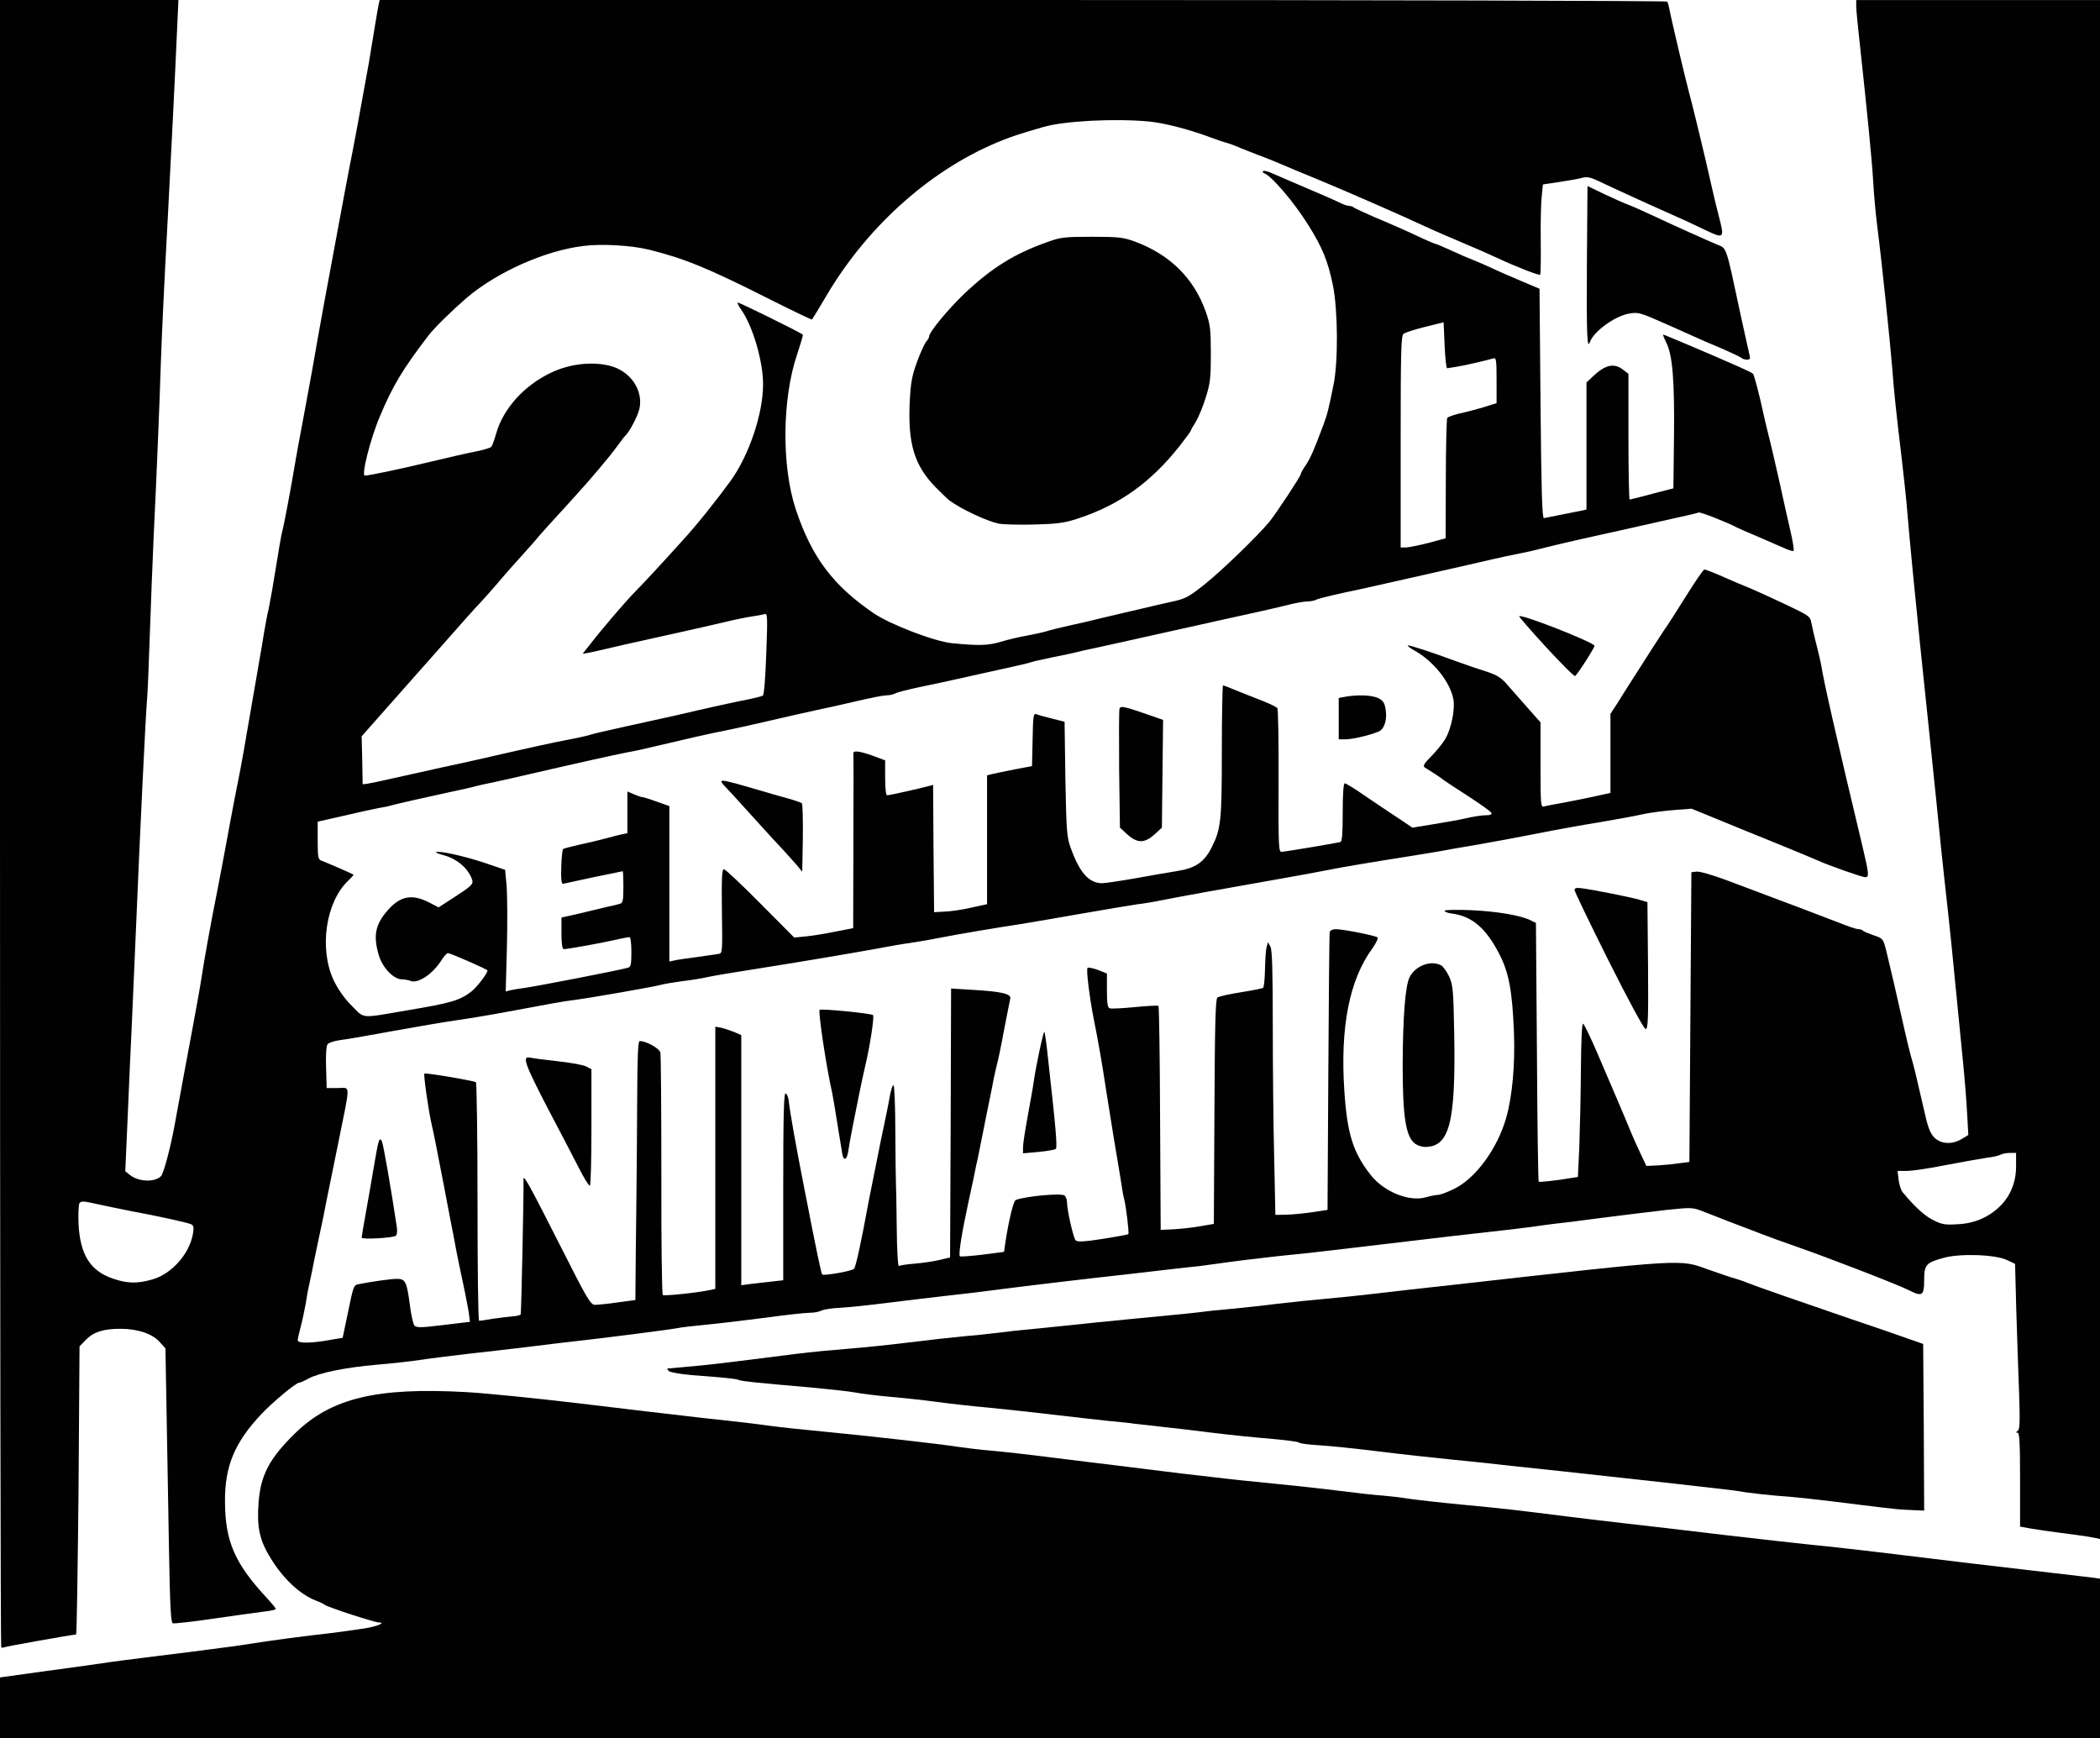 <!DOCTYPE svg PUBLIC "-//W3C//DTD SVG 20010904//EN" "http://www.w3.org/TR/2001/REC-SVG-20010904/DTD/svg10.dtd">
<svg version="1.0" xmlns="http://www.w3.org/2000/svg" width="1051px" height="870px" viewBox="0 0 10510 8700" preserveAspectRatio="xMidYMid meet">
<g id="layer101" fill="#000100" stroke="none">
 <path d="M0 8547 l0 -152 208 -29 c114 -15 248 -34 297 -41 50 -8 151 -21 225 -30 74 -9 182 -23 240 -30 58 -8 123 -16 145 -19 22 -2 83 -11 135 -19 82 -14 311 -44 390 -52 29 -3 101 -13 182 -25 61 -9 111 -29 75 -30 -22 0 -255 -76 -271 -88 -6 -5 -27 -15 -46 -22 -79 -31 -162 -108 -225 -211 -56 -90 -70 -154 -61 -278 10 -137 53 -221 182 -347 180 -177 410 -232 857 -207 106 6 359 32 562 56 204 25 478 57 610 72 132 14 290 32 350 41 61 8 182 21 270 29 201 19 591 63 670 76 33 5 107 14 165 19 58 5 193 20 300 34 107 13 258 32 335 41 77 10 172 21 210 26 39 5 86 11 105 13 19 2 94 11 165 19 72 9 207 23 300 32 94 9 241 25 327 36 87 11 186 22 220 24 35 3 90 9 123 15 33 5 155 19 270 30 213 20 271 27 540 61 83 10 215 26 295 35 80 9 291 33 470 55 179 21 379 43 445 50 66 6 280 30 475 54 195 24 479 58 630 75 151 18 290 34 308 36 l32 5 0 399 0 400 -5255 0 -5255 0 0 -153z"/>
 <path d="M6 8243 c-3 -3 -6 -1860 -6 -4125 l0 -4118 446 0 447 0 -7 153 c-8 189 -33 693 -46 932 -18 332 -29 559 -35 730 -6 195 -21 564 -36 870 -5 116 -14 334 -19 485 -5 151 -11 299 -14 330 -6 57 -37 697 -56 1160 -6 146 -15 353 -20 460 -5 107 -15 318 -21 469 l-12 273 24 19 c44 34 123 37 155 5 13 -14 47 -140 69 -261 40 -219 51 -278 86 -465 21 -113 43 -234 48 -270 13 -86 44 -260 81 -445 16 -82 43 -226 60 -320 17 -93 36 -189 41 -213 5 -23 18 -93 29 -155 15 -89 65 -375 85 -492 2 -11 9 -51 15 -90 6 -38 17 -97 25 -130 7 -33 23 -123 35 -200 12 -77 26 -157 31 -179 10 -36 45 -221 69 -366 6 -36 22 -121 35 -190 35 -187 62 -337 75 -415 11 -63 30 -169 130 -705 17 -91 37 -196 45 -235 12 -60 25 -131 81 -440 4 -22 8 -47 9 -55 16 -97 36 -220 40 -237 l5 -23 3220 0 c1770 0 3221 4 3224 8 3 5 7 19 10 33 11 59 79 345 96 409 17 60 87 350 110 455 12 55 31 134 42 176 30 114 28 116 -72 68 -47 -23 -119 -56 -160 -74 -96 -42 -299 -135 -368 -168 -39 -19 -59 -23 -80 -18 -15 5 -66 14 -113 21 l-87 13 -6 59 c-4 33 -6 133 -5 224 1 90 0 166 -3 169 -4 5 -118 -39 -208 -81 -30 -14 -64 -29 -75 -34 -11 -5 -58 -25 -105 -45 -47 -20 -94 -40 -105 -45 -11 -4 -49 -22 -85 -38 -102 -48 -392 -175 -530 -232 -69 -28 -150 -62 -180 -75 -30 -13 -86 -36 -125 -50 -38 -15 -83 -32 -100 -40 -16 -7 -41 -16 -55 -20 -14 -3 -47 -15 -75 -25 -115 -43 -235 -74 -315 -82 -172 -16 -425 -3 -530 28 -123 36 -147 44 -198 64 -348 136 -673 421 -883 775 -39 66 -73 122 -75 124 -2 2 -106 -48 -231 -111 -294 -148 -410 -195 -583 -238 -88 -22 -238 -31 -331 -19 -190 23 -431 130 -584 260 -77 67 -161 149 -193 191 -128 168 -176 248 -240 400 -47 109 -95 298 -76 298 22 0 179 -33 328 -69 88 -21 192 -45 229 -52 37 -7 72 -18 76 -23 5 -6 16 -37 25 -69 36 -123 138 -237 274 -302 90 -43 202 -57 292 -35 104 25 171 122 150 217 -9 37 -50 115 -70 133 -4 3 -19 23 -35 45 -52 71 -137 171 -241 285 -115 126 -133 146 -154 170 -11 14 -31 36 -43 50 -76 84 -137 153 -173 196 -23 27 -59 67 -80 90 -22 22 -116 128 -210 235 -95 107 -220 248 -278 314 l-106 120 3 120 2 120 25 -3 c14 -2 61 -12 105 -22 44 -10 166 -37 270 -60 105 -22 258 -57 340 -76 83 -19 205 -46 273 -59 68 -13 126 -26 130 -29 4 -2 81 -20 172 -40 91 -20 203 -45 250 -55 144 -34 302 -69 366 -81 34 -7 66 -15 72 -19 6 -3 13 -90 17 -210 7 -180 6 -203 -7 -198 -9 3 -37 8 -64 12 -27 4 -92 17 -144 30 -52 12 -151 35 -220 50 -69 15 -190 42 -270 60 -80 19 -160 37 -179 41 l-35 6 34 -43 c60 -78 179 -217 228 -267 47 -48 108 -113 239 -258 69 -75 171 -203 240 -298 92 -128 162 -336 162 -481 1 -115 -52 -295 -110 -376 -12 -17 -19 -32 -17 -35 4 -3 313 149 326 161 2 2 -11 45 -28 97 -76 222 -79 561 -7 778 80 240 187 381 391 520 83 56 305 141 391 149 133 13 180 12 243 -7 37 -11 96 -25 132 -31 36 -7 79 -16 95 -21 17 -6 71 -19 120 -30 50 -11 99 -22 110 -25 11 -3 56 -14 100 -24 44 -10 109 -26 145 -34 36 -9 102 -24 147 -34 75 -16 88 -22 170 -87 86 -68 270 -246 327 -316 36 -45 156 -227 156 -237 0 -5 11 -25 25 -45 23 -34 42 -77 87 -198 22 -59 27 -81 52 -204 24 -118 22 -374 -3 -498 -25 -122 -53 -190 -124 -303 -69 -111 -183 -245 -220 -258 -6 -2 -9 -7 -6 -11 4 -4 26 2 50 13 24 11 103 44 174 75 72 30 144 62 160 70 17 9 37 16 45 16 9 0 20 4 25 8 6 5 51 25 100 47 103 43 166 71 246 109 31 14 59 26 62 26 4 0 39 15 79 33 40 19 89 40 108 47 19 7 62 26 95 41 33 16 101 45 150 66 l90 38 5 575 c4 435 8 574 17 573 47 -9 172 -34 191 -38 l22 -5 0 -318 0 -318 33 -31 c61 -58 106 -68 151 -32 l26 20 0 315 c0 173 3 314 6 314 3 0 38 -9 77 -19 40 -11 88 -23 107 -28 l35 -9 3 -259 c3 -280 -7 -406 -38 -469 -11 -22 -18 -41 -17 -42 2 -1 234 97 372 158 39 17 74 34 78 38 5 5 21 64 37 131 15 68 32 142 38 164 6 22 30 123 53 225 22 102 50 225 61 273 11 48 18 91 14 94 -3 3 -26 -4 -51 -16 -25 -11 -84 -37 -131 -57 -48 -20 -94 -40 -103 -45 -38 -21 -183 -79 -190 -74 -4 2 -61 16 -127 30 -65 15 -177 40 -249 56 -71 16 -173 38 -225 50 -52 12 -126 29 -165 39 -38 10 -97 24 -130 30 -33 6 -96 20 -140 30 -75 18 -595 135 -640 145 -126 26 -223 49 -237 56 -9 5 -30 9 -45 9 -16 0 -63 8 -104 19 -41 10 -117 28 -169 39 -52 11 -198 44 -325 72 -225 50 -475 106 -525 116 -14 3 -34 8 -45 11 -11 3 -60 13 -110 23 -49 10 -97 21 -105 24 -9 4 -65 17 -125 30 -61 13 -162 36 -225 50 -63 14 -160 35 -214 46 -55 12 -108 25 -117 31 -10 5 -29 9 -44 9 -14 0 -81 13 -148 29 -67 16 -158 36 -202 45 -44 10 -145 32 -225 51 -80 19 -181 41 -225 50 -74 14 -205 44 -365 82 -36 9 -94 22 -130 28 -59 11 -304 66 -580 130 -58 13 -117 26 -133 29 -15 3 -36 8 -48 11 -11 4 -70 17 -132 30 -94 20 -266 59 -302 69 -5 2 -28 6 -50 10 -22 4 -100 21 -172 38 l-133 30 0 94 c0 81 2 95 18 101 18 6 154 65 161 70 2 1 -10 15 -26 30 -113 107 -147 341 -73 499 21 44 53 90 90 127 67 67 39 64 280 23 220 -37 260 -49 318 -93 27 -20 82 -92 82 -106 0 -6 -186 -87 -198 -87 -6 0 -19 15 -31 33 -43 70 -118 121 -156 106 -11 -4 -31 -8 -45 -8 -41 -1 -96 -59 -114 -120 -29 -98 -18 -154 44 -225 63 -72 121 -83 205 -41 l50 26 88 -57 c74 -48 86 -60 81 -78 -17 -57 -74 -107 -143 -126 -23 -6 -41 -13 -39 -15 10 -10 141 19 240 52 l106 36 8 85 c3 47 4 184 1 304 l-6 220 22 -6 c12 -3 42 -8 67 -11 76 -11 467 -87 523 -102 14 -4 17 -16 17 -79 0 -45 -4 -74 -10 -74 -6 0 -39 6 -73 14 -69 16 -237 46 -255 46 -8 0 -12 -26 -12 -79 l0 -79 93 -21 c50 -12 112 -27 137 -33 25 -5 53 -12 63 -15 14 -4 17 -17 17 -84 0 -43 -2 -79 -3 -79 -2 0 -68 14 -146 30 -77 17 -146 31 -153 33 -8 1 -11 -22 -9 -83 1 -47 6 -88 9 -91 4 -3 43 -13 87 -23 44 -9 103 -24 130 -31 28 -8 62 -16 78 -20 l27 -5 0 -105 0 -104 35 15 c19 8 37 14 40 13 3 0 35 9 70 22 l65 23 0 389 0 389 23 -5 c12 -3 63 -11 112 -17 50 -7 99 -14 111 -16 20 -3 20 -8 17 -214 -2 -162 0 -210 10 -210 7 0 89 77 182 171 l170 171 60 -6 c32 -3 99 -14 147 -24 l88 -17 1 -430 c1 -236 1 -436 0 -442 -3 -19 26 -16 97 9 l62 23 0 87 c0 53 4 88 10 88 11 0 168 -35 207 -46 l23 -6 2 318 3 319 55 -3 c30 -1 90 -10 132 -20 l78 -17 0 -322 0 -323 28 -7 c15 -3 65 -14 112 -23 l85 -16 3 -133 c2 -118 4 -132 19 -127 9 4 44 14 78 22 l63 16 4 286 c5 261 7 292 27 346 44 123 91 176 157 176 14 0 88 -11 163 -24 75 -14 171 -30 213 -37 90 -14 135 -44 172 -118 47 -93 51 -134 51 -483 0 -181 3 -328 6 -328 4 0 40 14 80 31 41 16 99 39 129 51 30 12 58 26 63 32 4 6 7 171 6 366 -1 340 0 355 17 353 23 -2 274 -44 292 -49 9 -2 12 -41 12 -149 0 -93 4 -145 10 -145 6 0 52 28 102 63 50 34 124 84 164 110 l73 49 103 -17 c57 -9 131 -22 165 -30 34 -8 77 -15 97 -15 25 0 34 -4 30 -12 -3 -7 -55 -44 -115 -83 -60 -38 -115 -75 -122 -80 -7 -6 -28 -21 -47 -33 -19 -12 -41 -26 -49 -31 -11 -7 -5 -19 32 -56 26 -26 58 -66 71 -88 29 -50 49 -147 40 -197 -16 -86 -98 -190 -194 -244 -25 -14 -40 -26 -33 -26 14 0 119 34 243 80 47 17 114 40 150 51 52 17 73 30 105 67 22 25 68 77 102 116 l63 71 0 213 c0 199 1 213 18 208 9 -3 55 -12 102 -20 47 -9 118 -23 158 -32 l72 -16 0 -198 0 -198 33 -50 c17 -28 44 -70 59 -94 76 -120 188 -294 196 -303 4 -5 45 -70 91 -143 45 -72 86 -132 91 -132 8 0 58 20 125 50 22 10 67 29 100 42 33 14 115 51 182 83 118 56 123 59 129 94 4 20 15 70 26 111 10 41 21 86 23 100 13 84 75 356 210 921 29 124 30 139 10 139 -15 0 -186 -60 -238 -84 -18 -8 -115 -49 -217 -90 -102 -41 -236 -96 -299 -122 l-115 -47 -90 7 c-50 4 -118 13 -151 20 -33 8 -132 26 -220 41 -88 14 -225 39 -305 55 -80 16 -215 41 -300 56 -85 14 -175 30 -200 35 -25 4 -88 15 -140 23 -166 26 -353 57 -420 71 -36 7 -146 28 -245 45 -263 46 -500 89 -580 105 -38 8 -92 17 -120 20 -27 4 -151 24 -275 46 -124 22 -265 46 -315 54 -108 16 -321 52 -390 66 -68 13 -90 17 -160 28 -33 4 -112 18 -175 30 -144 26 -370 64 -610 102 -102 16 -205 33 -230 39 -25 6 -81 15 -124 20 -44 6 -93 14 -110 19 -31 9 -351 65 -436 76 -46 5 -114 18 -340 60 -69 13 -177 31 -240 40 -63 9 -209 34 -325 55 -115 21 -233 42 -262 45 -29 4 -57 13 -63 20 -7 8 -10 52 -8 116 l3 104 55 0 c65 0 65 -32 5 265 -24 118 -51 251 -60 295 -8 44 -26 132 -40 195 -13 63 -30 142 -36 175 -7 33 -14 67 -16 75 -2 8 -8 42 -13 75 -6 33 -17 85 -25 115 -8 30 -15 61 -15 68 0 15 68 15 160 -2 l65 -11 21 -100 c34 -167 33 -163 62 -169 60 -12 159 -26 189 -26 42 0 49 15 64 128 6 51 17 98 23 105 9 12 32 12 145 -2 l133 -16 -5 -40 c-3 -22 -17 -96 -32 -165 -15 -69 -28 -134 -30 -145 -2 -11 -8 -45 -14 -75 -6 -30 -29 -147 -50 -260 -42 -217 -47 -242 -61 -305 -16 -70 -41 -247 -36 -252 5 -6 244 35 258 43 4 3 8 273 8 600 0 327 3 594 8 594 4 0 34 -4 67 -10 33 -5 77 -10 98 -12 21 -1 40 -6 43 -10 3 -5 16 -606 14 -678 0 -24 32 34 187 340 132 262 149 290 171 290 14 0 65 -5 113 -12 l89 -12 2 -235 c2 -130 3 -290 4 -356 1 -66 2 -252 3 -412 1 -226 4 -293 13 -293 33 0 97 36 103 57 3 13 5 289 5 615 -1 325 3 595 7 599 7 6 186 -13 241 -26 l22 -5 0 -656 0 -656 28 5 c15 3 44 13 65 21 l37 16 0 626 0 626 43 -6 c23 -3 70 -8 105 -12 l62 -7 0 -469 c0 -359 3 -469 12 -466 6 2 13 18 15 34 8 68 35 220 78 439 63 324 85 428 90 433 8 8 148 -17 159 -28 9 -9 34 -122 75 -345 13 -66 39 -196 58 -290 20 -93 41 -196 46 -227 6 -32 14 -58 19 -58 4 0 9 105 9 233 1 127 2 243 3 257 1 14 3 114 4 223 1 117 6 196 11 193 5 -4 40 -9 78 -12 37 -3 93 -11 123 -18 l55 -13 3 -673 2 -673 113 7 c139 8 190 20 183 44 -2 9 -16 80 -31 157 -14 77 -30 154 -35 170 -4 17 -11 46 -15 65 -3 19 -19 98 -35 175 -15 77 -33 165 -39 195 -6 30 -13 64 -16 75 -2 11 -7 34 -10 50 -4 17 -17 80 -30 140 -31 142 -49 255 -41 262 3 3 54 -1 113 -8 l108 -14 8 -55 c17 -109 40 -202 51 -205 53 -19 227 -35 244 -22 6 5 12 20 12 32 0 40 32 180 43 192 9 9 40 8 136 -7 68 -11 126 -21 128 -24 5 -5 -11 -137 -21 -176 -4 -14 -11 -54 -16 -90 -6 -36 -21 -130 -35 -210 -13 -80 -31 -192 -40 -250 -19 -128 -41 -252 -60 -345 -21 -106 -40 -254 -32 -261 4 -4 27 1 52 10 l45 18 0 84 c0 65 3 86 14 90 8 3 65 0 126 -6 61 -6 114 -9 118 -6 3 4 7 257 8 564 l3 557 63 -3 c35 -2 95 -8 133 -15 l70 -12 3 -561 c2 -433 5 -564 15 -572 6 -5 59 -17 116 -26 57 -9 107 -19 112 -22 5 -3 9 -44 10 -92 1 -48 4 -98 8 -112 l7 -25 12 22 c9 16 12 126 12 396 0 205 3 503 7 660 l6 287 51 -1 c28 0 87 -6 131 -12 l79 -12 4 -690 c2 -379 5 -696 7 -702 3 -7 16 -13 30 -13 37 0 198 32 209 41 5 4 -7 29 -26 56 -115 157 -161 394 -140 710 14 216 43 309 131 422 67 86 196 138 280 112 21 -6 47 -11 57 -11 11 0 46 -13 79 -29 108 -51 218 -200 263 -356 31 -110 45 -266 39 -428 -8 -205 -25 -298 -72 -390 -67 -131 -136 -191 -237 -205 -21 -2 -38 -9 -38 -14 0 -5 56 -6 133 -3 131 6 248 26 298 51 l26 13 5 645 c2 355 6 648 9 650 4 3 96 -7 165 -19 l31 -5 7 -148 c3 -81 7 -254 8 -385 1 -144 5 -236 11 -234 5 1 36 66 69 142 33 77 80 187 105 245 25 58 53 125 63 150 10 25 32 74 49 110 l31 65 61 -3 c34 -2 82 -7 108 -11 l46 -6 5 -725 5 -725 26 -3 c15 -2 80 17 145 41 299 112 505 190 574 217 41 17 82 30 91 30 9 0 19 3 23 8 4 4 28 14 54 23 46 15 47 17 63 80 16 65 55 232 91 394 11 50 26 110 33 135 15 51 23 85 62 255 21 96 32 125 54 148 34 33 89 36 137 7 l33 -20 -6 -108 c-3 -59 -12 -172 -20 -252 -8 -80 -21 -217 -30 -305 -27 -279 -33 -339 -65 -627 -6 -51 -24 -226 -40 -388 -34 -328 -52 -506 -81 -780 -21 -203 -54 -540 -64 -665 -3 -44 -15 -152 -25 -240 -33 -276 -40 -346 -50 -475 -11 -134 -51 -522 -75 -710 -8 -63 -17 -162 -20 -220 -6 -109 -32 -366 -65 -671 -11 -96 -20 -190 -20 -207 l0 -32 610 0 610 0 0 3851 0 3851 -22 -5 c-13 -3 -61 -11 -108 -17 -104 -13 -217 -29 -247 -36 l-23 -4 0 -235 c0 -181 -3 -235 -12 -235 -10 0 -10 -2 0 -9 11 -6 12 -45 7 -192 -4 -101 -10 -287 -14 -414 l-6 -230 -40 -19 c-59 -28 -235 -34 -318 -11 -88 24 -97 35 -97 112 0 77 -10 84 -76 50 -53 -27 -404 -163 -574 -222 -58 -20 -132 -47 -165 -60 -116 -44 -231 -88 -288 -111 -56 -22 -59 -22 -185 -9 -70 8 -217 26 -327 40 -110 15 -218 28 -240 30 -22 3 -71 9 -110 15 -38 5 -133 17 -210 25 -152 17 -190 21 -550 64 -132 16 -289 34 -350 41 -149 15 -184 19 -225 24 -19 3 -57 7 -85 10 -27 3 -86 11 -130 17 -44 6 -93 13 -110 15 -16 1 -70 8 -120 13 -49 6 -146 17 -215 25 -237 26 -496 57 -645 76 -82 11 -213 27 -290 35 -77 9 -212 25 -300 36 -87 11 -192 22 -232 24 -39 2 -81 8 -92 14 -11 6 -38 11 -60 11 -22 0 -123 11 -223 25 -101 13 -235 29 -298 35 -63 6 -124 13 -135 16 -26 6 -383 52 -505 65 -52 6 -165 19 -250 30 -85 10 -218 26 -295 34 -77 9 -183 22 -236 30 -52 8 -153 19 -225 25 -152 13 -286 40 -340 69 -21 12 -43 21 -47 21 -16 0 -130 95 -188 156 -135 143 -184 261 -183 439 1 200 49 310 212 485 23 25 42 48 42 52 0 4 -26 10 -57 13 -32 4 -145 20 -251 35 -107 16 -200 26 -207 24 -10 -4 -14 -82 -19 -352 -3 -191 -9 -499 -12 -686 l-6 -338 -29 -32 c-36 -41 -110 -66 -196 -66 -86 0 -135 16 -173 55 l-32 33 -5 721 c-4 396 -9 721 -12 721 -22 1 -353 60 -360 64 -4 3 -11 3 -15 -1z m757 -1840 c96 -27 187 -129 203 -231 5 -32 3 -40 -12 -46 -23 -9 -163 -40 -299 -65 -55 -11 -133 -27 -174 -36 -61 -14 -75 -15 -83 -4 -5 8 -7 55 -5 104 8 154 58 235 172 274 73 25 121 26 198 4z m9158 -305 c108 -51 169 -144 169 -260 l0 -68 -31 0 c-17 0 -38 4 -47 9 -9 5 -39 12 -67 15 -27 4 -119 20 -202 36 -84 17 -173 30 -199 30 l-47 0 5 44 c3 24 12 52 19 61 60 73 109 118 152 140 45 23 61 26 123 22 47 -2 88 -12 125 -29z m-2771 -3381 l85 -23 1 -295 c0 -163 4 -301 7 -307 4 -6 31 -15 59 -22 29 -6 83 -20 120 -31 l68 -21 0 -115 c0 -104 -2 -114 -17 -109 -43 12 -142 35 -180 41 -24 4 -46 7 -50 8 -5 1 -10 -50 -13 -114 l-5 -116 -93 23 c-52 13 -100 28 -108 35 -12 10 -14 98 -14 540 l0 529 28 0 c15 -1 65 -11 112 -23z"/>
 <path d="M9495 7553 c-22 -2 -110 -12 -195 -23 -198 -25 -314 -38 -415 -45 -44 -4 -109 -11 -145 -16 -74 -12 -52 -9 -360 -44 -546 -60 -680 -75 -780 -85 -58 -6 -118 -13 -135 -15 -16 -2 -104 -11 -195 -20 -91 -9 -257 -27 -369 -41 -112 -14 -247 -28 -300 -31 -53 -3 -98 -9 -101 -14 -3 -4 -68 -12 -145 -19 -77 -6 -212 -20 -300 -31 -88 -11 -203 -25 -255 -30 -52 -6 -108 -12 -125 -14 -16 -3 -75 -9 -130 -14 -55 -6 -174 -19 -265 -30 -91 -11 -239 -27 -330 -36 -91 -8 -212 -22 -270 -30 -58 -8 -161 -19 -230 -25 -69 -6 -145 -16 -170 -21 -25 -5 -124 -16 -220 -25 -287 -25 -344 -31 -360 -37 -16 -7 -67 -12 -238 -25 -56 -5 -108 -14 -114 -20 -7 -7 -10 -12 -8 -13 3 0 48 -4 100 -9 86 -7 166 -16 550 -65 63 -8 178 -19 255 -25 77 -6 212 -20 300 -31 88 -11 212 -25 275 -31 63 -5 126 -12 140 -14 14 -2 68 -8 120 -14 52 -5 159 -16 238 -24 79 -9 234 -24 345 -35 273 -26 328 -32 357 -36 14 -2 75 -9 137 -14 61 -6 167 -17 235 -26 67 -8 177 -19 243 -25 66 -6 174 -17 240 -25 66 -8 242 -28 390 -44 1194 -134 1138 -130 1291 -75 54 19 113 39 129 43 17 5 44 14 60 21 42 17 272 97 515 180 113 38 241 82 285 98 l80 28 3 417 2 417 -47 -2 c-27 -1 -66 -3 -88 -5z"/>
 <path d="M1810 6194 c0 -5 9 -58 20 -119 11 -60 29 -164 40 -230 25 -146 28 -156 41 -134 7 14 44 223 75 430 3 23 1 40 -6 44 -18 11 -170 19 -170 9z"/>
 <path d="M2898 5847 c-26 -51 -97 -187 -158 -303 -113 -218 -129 -261 -87 -251 12 3 74 11 137 18 63 7 127 18 143 26 l27 14 0 289 c0 159 -3 291 -8 294 -4 2 -29 -37 -54 -87z"/>
 <path d="M4216 5778 c-2 -13 -13 -81 -25 -153 -11 -71 -23 -141 -26 -155 -29 -126 -71 -407 -63 -416 7 -7 253 17 267 26 8 5 -15 157 -40 260 -6 25 -19 86 -29 135 -10 50 -25 126 -34 170 -9 44 -18 97 -21 118 -6 41 -22 49 -29 15z"/>
 <path d="M5120 5741 c0 -17 11 -88 24 -158 13 -71 27 -148 30 -173 10 -71 48 -251 53 -246 2 2 11 62 18 132 41 365 47 445 39 454 -5 4 -44 11 -86 15 l-78 7 0 -31z"/>
 <path d="M7084 5725 c-48 -33 -64 -133 -64 -394 1 -243 13 -398 35 -441 29 -57 106 -86 157 -59 11 6 29 32 41 57 19 42 21 71 25 284 8 445 -23 568 -146 568 -15 0 -37 -7 -48 -15z"/>
 <path d="M8051 4809 c-94 -188 -171 -348 -171 -355 0 -9 10 -12 33 -9 63 8 253 46 292 58 l40 12 3 318 c2 267 0 317 -12 317 -8 0 -82 -136 -185 -341z"/>
 <path d="M3990 4332 c-14 -16 -70 -79 -126 -138 -55 -60 -122 -134 -149 -164 -27 -30 -61 -68 -77 -84 -50 -52 -48 -52 142 3 52 16 124 36 160 46 36 10 68 21 73 25 4 4 6 82 5 175 l-3 168 -25 -31z"/>
 <path d="M5642 4176 l-37 -34 -4 -291 c-1 -160 -1 -298 2 -305 6 -15 24 -11 170 40 l48 17 -3 269 -3 270 -37 34 c-50 45 -86 45 -136 0z"/>
 <path d="M6700 3596 l0 -103 38 -7 c64 -10 132 -7 162 9 23 12 30 24 35 57 7 45 -4 87 -26 104 -21 15 -133 44 -174 44 l-35 0 0 -104z"/>
 <path d="M7737 3238 c-76 -83 -136 -152 -134 -154 12 -12 377 132 377 148 0 11 -86 145 -97 151 -5 3 -70 -63 -146 -145z"/>
 <path d="M5000 2621 c-59 -12 -186 -71 -248 -116 -7 -5 -38 -35 -68 -65 -108 -110 -141 -219 -131 -430 5 -95 11 -130 37 -200 17 -47 38 -92 46 -101 8 -8 14 -20 14 -25 0 -22 93 -134 176 -214 138 -130 250 -200 414 -258 68 -25 88 -27 225 -27 134 0 157 3 215 24 177 66 296 185 355 352 22 64 25 89 25 210 0 121 -3 148 -26 220 -14 46 -37 100 -50 121 -13 20 -24 40 -24 43 0 3 -26 38 -57 78 -145 183 -303 295 -508 362 -66 22 -104 27 -215 30 -74 2 -155 0 -180 -4z"/>
 <path d="M8715 1791 c-6 -5 -44 -23 -85 -41 -85 -36 -84 -35 -282 -124 -144 -64 -149 -65 -198 -56 -71 14 -174 89 -193 142 -14 40 -17 -37 -15 -390 l3 -391 85 41 c47 22 101 46 120 53 19 7 73 31 120 53 115 54 278 127 326 147 46 18 42 6 113 340 22 99 42 192 46 208 6 22 4 27 -12 27 -10 0 -23 -4 -28 -9z"/>
 </g>

</svg>